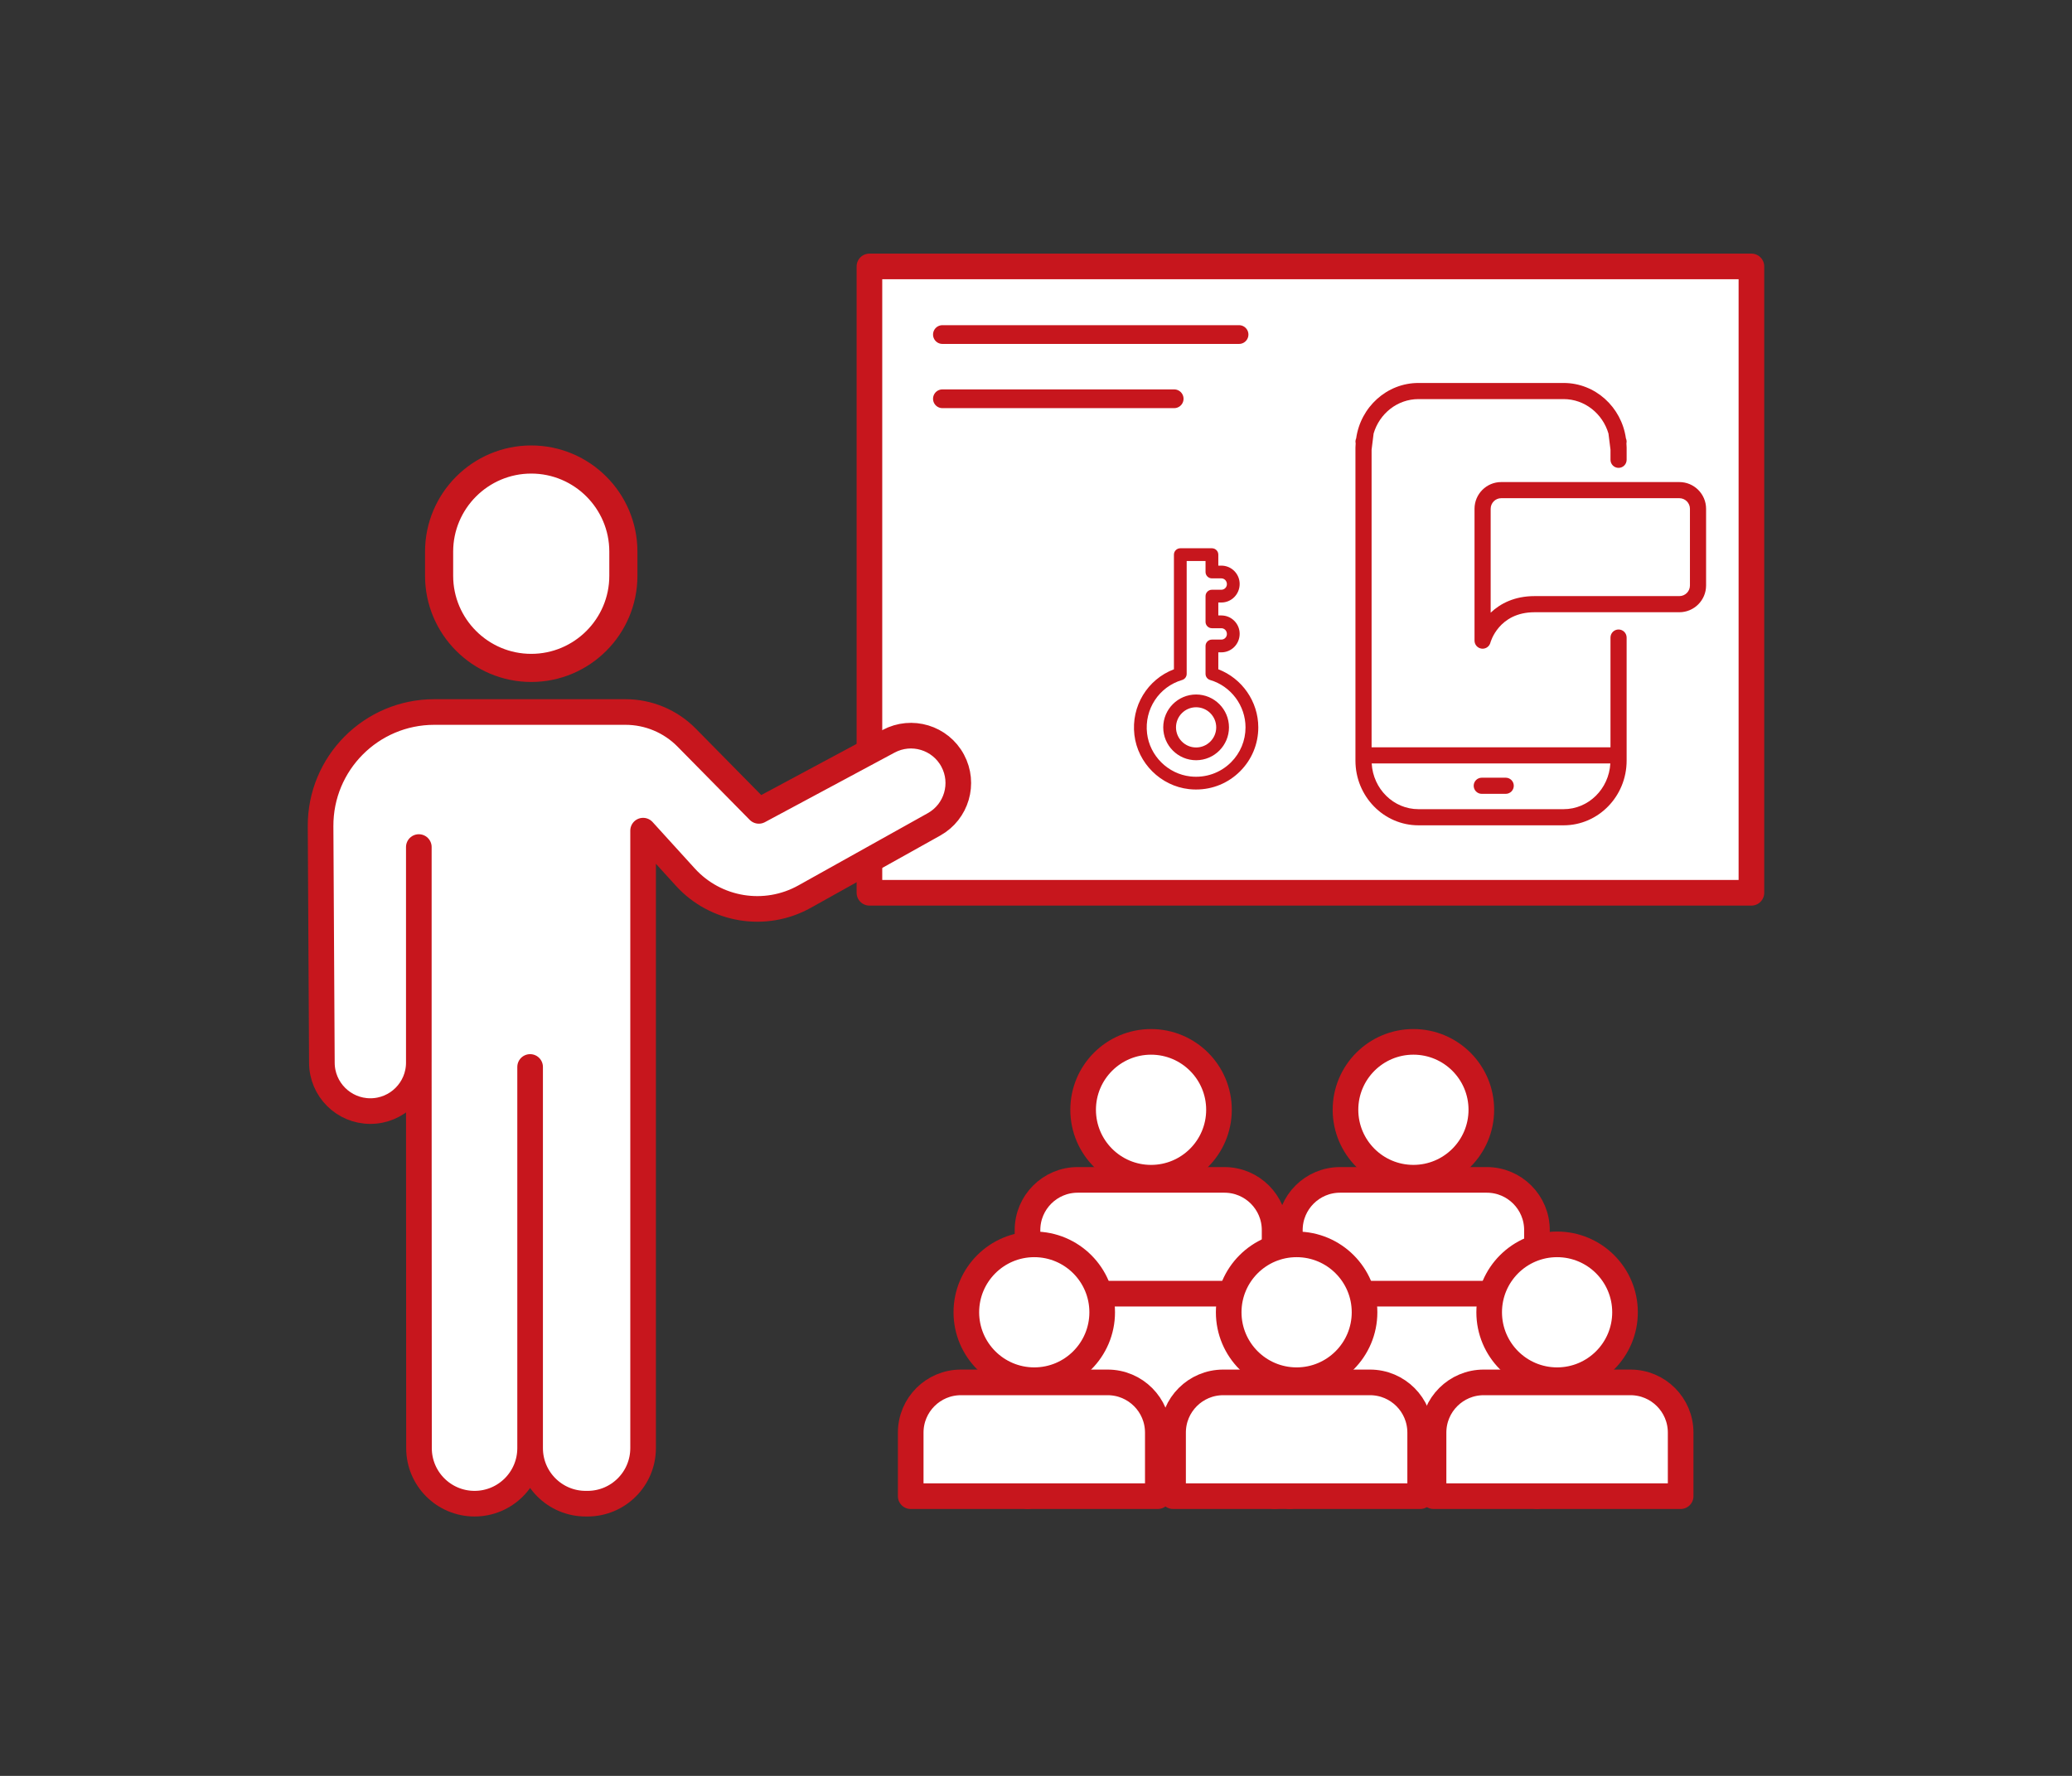 <svg xmlns="http://www.w3.org/2000/svg" width="210" height="180" viewBox="0 0 210 180"><rect x="0" y="0" width="210" height="180" fill="#333333" stroke="none"/><defs><style>.cls-1{stroke-width:2.85px;}.cls-1,.cls-2{fill:#fff;}.cls-1,.cls-2,.cls-3{stroke:#c7161d;stroke-linecap:round;stroke-linejoin:round;}.cls-2{stroke-width:2.597px;}.cls-3{fill:none;stroke-width:1.9px;}.cls-4{fill:#c7161d;stroke-width:0px;}</style></defs><path class="cls-2" d="M104.139,151.649v-26.97c0-2.81,2.278-5.088,5.088-5.088h14.868c2.81,0,5.088,2.278,5.088,5.088v26.97"/><path class="cls-2" d="M130.729,151.649v-26.97c0-2.81,2.278-5.088,5.088-5.088h14.868c2.81,0,5.088,2.278,5.088,5.088v26.97"/><line class="cls-2" x1="138.03" y1="131.125" x2="151.198" y2="131.125"/><line class="cls-2" x1="111.44" y1="131.125" x2="124.798" y2="131.125"/><polyline class="cls-2" points="88.118 87.206 88.118 90.491 177.508 90.491 177.508 27.004 88.118 27.004 88.118 76.177"/><path class="cls-2" d="M42.449,85.855v21.85c0,2.713-2.199,4.913-4.913,4.913h0c-2.713,0-4.913-2.199-4.913-4.913l-.132-23.949c-.035-6.39,5.135-11.588,11.525-11.588h19.377c2.331,0,4.564.935,6.2,2.595l7.317,7.426,13.148-7.053c2.336-1.253,5.245-.375,6.498,1.962h0c1.237,2.307.396,5.18-1.89,6.457l-13.112,7.32c-4.002,2.234-9.015,1.415-12.098-1.977l-4.277-4.705v62.586c0,3.11-2.521,5.631-5.631,5.631h-.189c-3.11,0-5.631-2.521-5.631-5.631v-38.634,38.634c0,3.11-2.521,5.631-5.631,5.631h0c-3.11,0-5.631-2.521-5.631-5.631l-.018-39.073v-21.85Z"/><line class="cls-3" x1="95.515" y1="40.418" x2="119.004" y2="40.418"/><line class="cls-3" x1="95.515" y1="33.909" x2="125.579" y2="33.909"/><circle class="cls-2" cx="143.251" cy="112.485" r="6.884"/><path class="cls-2" d="M116.661,105.602c3.802,0,6.884,3.082,6.884,6.884s-3.082,6.884-6.884,6.884-6.884-3.082-6.884-6.884,3.082-6.884,6.884-6.884Z"/><path class="cls-2" d="M143.936,145.204v6.446h-25.044v-6.446c0-2.81,2.278-5.088,5.088-5.088h14.868c2.81,0,5.088,2.278,5.088,5.088Z"/><path class="cls-2" d="M131.414,126.126c3.802,0,6.884,3.082,6.884,6.884s-3.082,6.884-6.884,6.884-6.884-3.082-6.884-6.884,3.082-6.884,6.884-6.884Z"/><path class="cls-2" d="M170.336,145.204v6.446h-25.044v-6.446c0-2.81,2.278-5.088,5.088-5.088h14.868c2.81,0,5.088,2.278,5.088,5.088Z"/><path class="cls-2" d="M157.814,126.126c3.802,0,6.884,3.082,6.884,6.884s-3.082,6.884-6.884,6.884-6.884-3.082-6.884-6.884,3.082-6.884,6.884-6.884Z"/><path class="cls-2" d="M117.346,145.204v6.446h-25.044v-6.446c0-2.81,2.278-5.088,5.088-5.088h14.868c2.81,0,5.088,2.278,5.088,5.088Z"/><path class="cls-2" d="M104.824,126.126c3.802,0,6.884,3.082,6.884,6.884s-3.082,6.884-6.884,6.884-6.884-3.082-6.884-6.884,3.082-6.884,6.884-6.884Z"/><path class="cls-4" d="M121.228,80.024h0c-.242,0-.488-.014-.731-.041-2.863-.323-5.187-2.634-5.524-5.494-.343-2.91,1.323-5.63,4.006-6.651v-11.62c0-.357.29-.647.647-.647h3.204c.357,0,.647.289.647.647v1.112h.307c1.024,0,1.857.833,1.857,1.857,0,1.049-.833,1.882-1.857,1.882h-.307v1.312h.307c1.024,0,1.857.833,1.857,1.857,0,1.049-.833,1.882-1.857,1.882h-.307v1.717c2.408.922,4.052,3.276,4.052,5.886,0,1.683-.655,3.265-1.845,4.455-1.19,1.19-2.772,1.845-4.455,1.845ZM120.272,56.865v11.437c0,.287-.189.539-.464.62-2.346.692-3.84,2.969-3.551,5.415.268,2.27,2.113,4.104,4.385,4.36,1.54.174,3.043-.351,4.126-1.433.946-.946,1.467-2.203,1.467-3.54,0-2.205-1.475-4.179-3.588-4.802-.275-.081-.464-.334-.464-.62v-2.827c0-.357.29-.647.647-.647h.954c.311,0,.564-.253.564-.564,0-.336-.253-.589-.564-.589h-.954c-.357,0-.647-.289-.647-.647v-2.605c0-.357.29-.647.647-.647h.954c.311,0,.564-.253.564-.564,0-.336-.253-.589-.564-.589h-.954c-.357,0-.647-.289-.647-.647v-1.112h-1.911ZM121.227,77.055c-1.837,0-3.331-1.494-3.331-3.331s1.494-3.331,3.331-3.331,3.331,1.494,3.331,3.331-1.495,3.331-3.331,3.331ZM121.227,71.686c-1.124,0-2.038.914-2.038,2.038s.914,2.038,2.038,2.038,2.038-.914,2.038-2.038-.914-2.038-2.038-2.038Z"/><path class="cls-4" d="M139.216,43.945c.592-2.019,2.405-3.493,4.546-3.493h14.713c2.141,0,3.954,1.474,4.546,3.493l.205,1.635v1.024c0,.452.366.818.818.818s.818-.366.818-.818v-1.235c0-.144-.012-.285-.021-.427.013-.058.021-.117.021-.179,0-.12-.027-.233-.074-.336-.448-3.167-3.104-5.61-6.312-5.61h-14.713c-3.208,0-5.864,2.443-6.312,5.61-.046.103-.074.216-.074.336,0,.062.008.121.021.179-.009.142-.021.283-.021.427v31.73c0,3.613,2.865,6.553,6.386,6.553h14.713c3.521,0,6.386-2.939,6.386-6.553v-12.477c0-.452-.366-.818-.818-.818s-.818.366-.818.818v11.125h-24.213v-30.167l.205-1.635ZM158.474,82.016h-14.713c-2.527,0-4.593-2.055-4.737-4.634h24.186c-.143,2.579-2.209,4.634-4.737,4.634Z"/><path class="cls-4" d="M152.606,78.826h-2.427c-.452,0-.818.366-.818.818s.366.818.818.818h2.427c.452,0,.818-.366.818-.818s-.366-.818-.818-.818Z"/><path class="cls-4" d="M150.264,65.75c-.034,0-.068-.002-.103-.006-.409-.051-.716-.399-.716-.811v-13.362c0-1.494,1.213-2.71,2.703-2.71h18.056c1.494,0,2.71,1.216,2.71,2.71v7.774c0,1.494-1.216,2.71-2.71,2.71h-14.674c-3.647,0-4.467,3.05-4.475,3.08-.093.366-.422.616-.791.616ZM152.149,50.496c-.588,0-1.068.482-1.068,1.075v10.53c.979-.931,2.426-1.681,4.449-1.681h14.674c.593,0,1.074-.482,1.074-1.075v-7.774c0-.592-.482-1.075-1.074-1.075h-18.056Z"/><path class="cls-1" d="M53.842,67.698c5.148,0,9.337-4.189,9.337-9.338v-2.447c0-5.149-4.189-9.337-9.337-9.337s-9.338,4.189-9.338,9.337v2.447c0,5.149,4.189,9.338,9.338,9.338Z"/></svg>